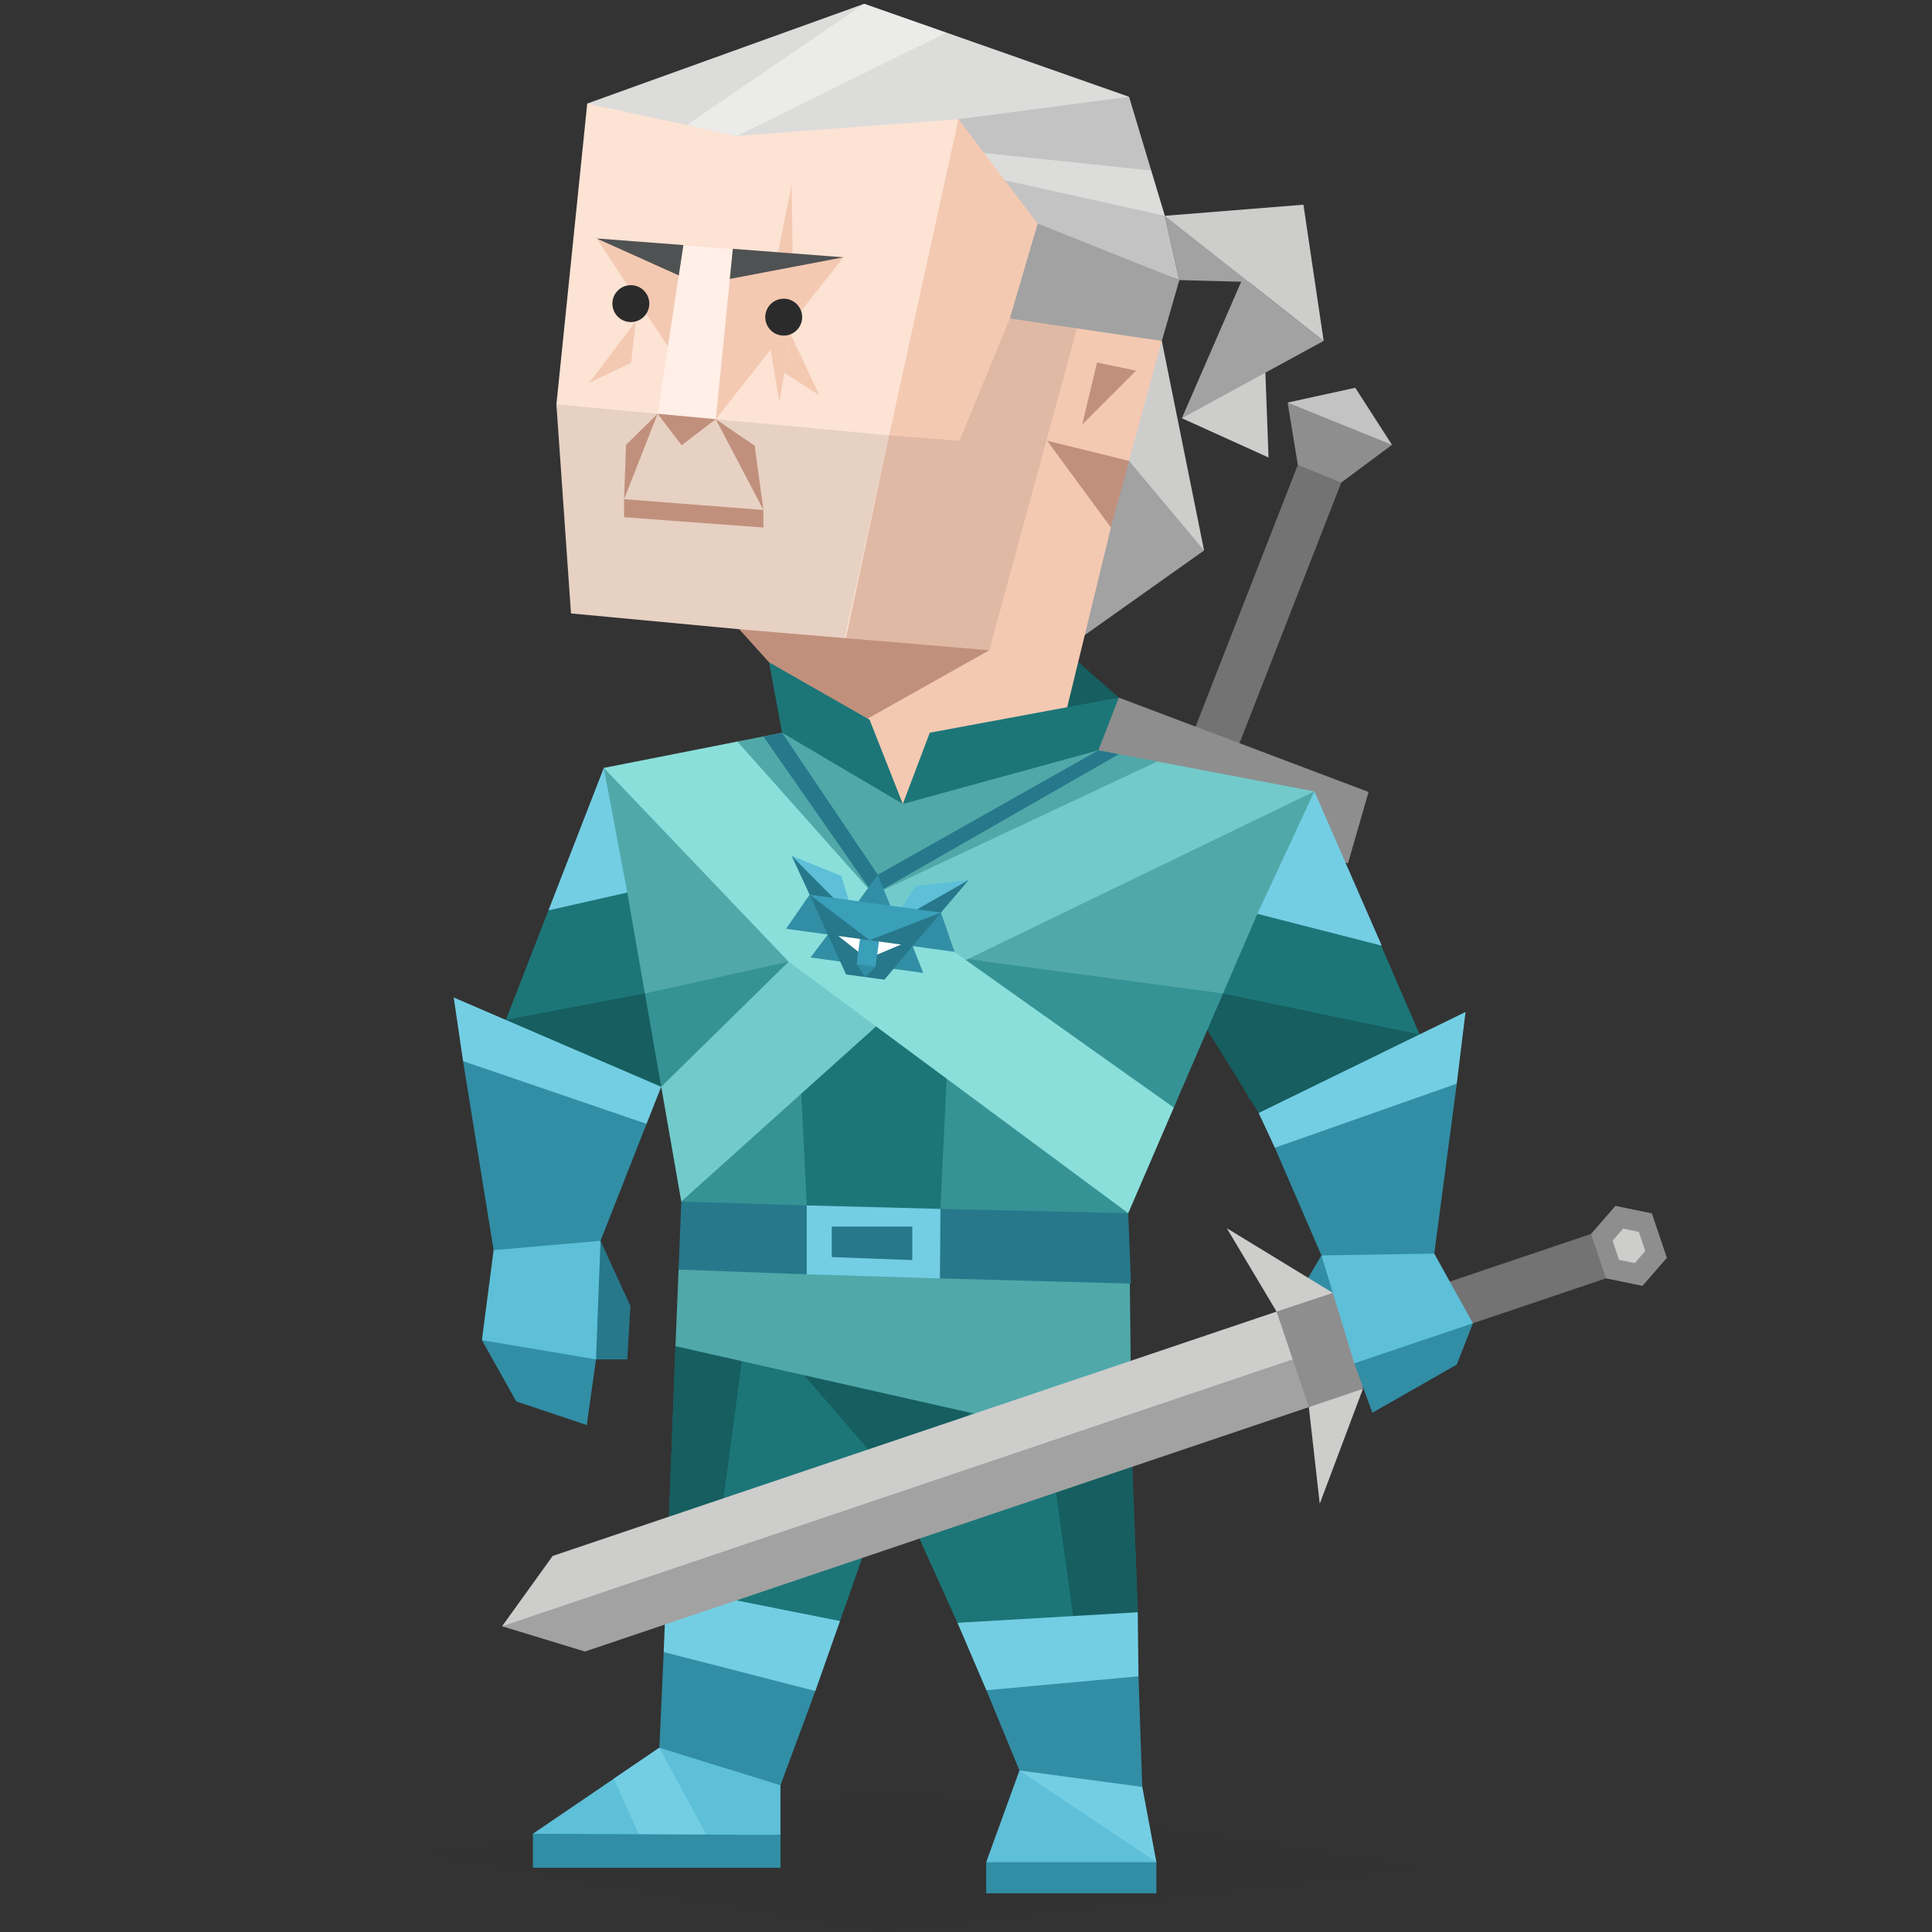 <svg id="illustration_layer_copy_3" data-name="illustration_layer copy 3" xmlns="http://www.w3.org/2000/svg" viewBox="0 0 400 400"><rect x="0" y="0" width="400" height="400" fill="#333333" stroke="none"/><defs><style>.cls-1{fill:#318ea5;}.cls-2,.cls-22{fill:#2b2b2b;}.cls-2{opacity:0.1;}.cls-3{fill:#1c7678;}.cls-4{fill:#165e60;}.cls-5{fill:#73cee4;}.cls-6{fill:#5ebfd8;}.cls-7{fill:#737373;}.cls-8{fill:#8e8e8e;}.cls-9{fill:#c3c3c3;}.cls-10{fill:#50a8a9;}.cls-11{fill:#369395;}.cls-12{fill:#27788b;}.cls-13{fill:#72cacb;}.cls-14{fill:#8bdfdb;}.cls-15{fill:#a2a2a2;}.cls-16{fill:#cdcdcc;}.cls-17{fill:#fce3d4;}.cls-18{fill:#f4c9b2;}.cls-19{fill:#c1907d;}.cls-20{fill:#ffefe7;}.cls-21{fill:#4f5253;}.cls-23{fill:#dcdcdb;}.cls-24{fill:#ebebea;}.cls-25{fill:#fff;}.cls-26{fill:#3a9fb9;}</style></defs><title>sentinels_ISTJ_famous_fictional_geralt_of_rivia_the_witcher</title><polygon class="cls-1" points="273.59 259.92 268.25 268.9 279.7 272.67 273.59 259.92"/><polygon class="cls-2" points="87.75 383.98 185.31 370.62 295.16 386.61 182.75 400 87.75 383.98"/><polygon class="cls-3" points="153.01 257.25 139.85 278.71 137.96 328.45 150.99 356.95 173.91 335.62 184.49 305.56 198.24 335.99 220.45 355.62 235.56 333.8 234.29 300.04 223.82 257.25 153.01 257.25"/><polygon class="cls-4" points="184.49 305.56 200.02 293.44 221.19 272.55 153.01 269.15 167.03 285.36 184.49 305.56"/><polygon class="cls-4" points="234.29 300.04 235.56 333.8 222.9 339.91 216.33 292.13 234.29 300.04"/><polygon class="cls-4" points="154.48 275.3 139.85 278.71 137.96 328.45 146.13 337.62 154.48 275.3"/><polygon class="cls-1" points="204.22 349.95 216.99 342.87 235.71 347.06 236.5 369.96 224.78 371.41 211.07 366.56 204.22 349.95"/><polygon class="cls-5" points="198.24 335.99 235.56 333.8 235.71 347.06 204.22 349.95 198.24 335.99"/><polygon class="cls-1" points="168.81 350.1 161.59 369.62 148.56 369.62 136.51 361.85 137.41 342.04 153.01 341.79 168.81 350.1"/><polygon class="cls-5" points="173.91 335.62 137.96 328.45 137.41 342.04 168.81 350.1 173.91 335.62"/><polygon class="cls-6" points="161.59 369.62 161.59 379.91 118.1 383.18 110.33 379.66 136.51 361.85 161.59 369.62"/><polygon class="cls-6" points="211.07 366.56 204.18 385.55 219.85 388.77 239.42 385.55 234.15 372.63 211.07 366.56"/><polygon class="cls-5" points="211.07 366.56 239.42 385.55 236.5 369.96 211.07 366.56"/><polygon class="cls-5" points="136.51 361.85 146.13 379.66 133.51 382.58 127.09 368.26 136.51 361.85"/><polygon class="cls-1" points="110.33 379.66 161.59 379.91 161.59 386.7 110.33 386.7 110.33 379.66"/><rect class="cls-1" x="204.18" y="385.55" width="35.24" height="6.43"/><polygon class="cls-7" points="255.89 155.75 246.89 152.1 268.7 96.25 274.22 95.56 277.7 99.9 255.89 155.75"/><polygon class="cls-8" points="288.2 92.1 278.39 85.68 266.59 83.35 268.7 96.25 277.7 99.9 288.2 92.1"/><polygon class="cls-8" points="279.08 178.76 221.19 156.64 231.64 144.43 283.35 163.97 279.08 178.76"/><polygon class="cls-9" points="266.59 83.35 280.59 80.28 288.2 92.1 266.59 83.35"/><polygon class="cls-3" points="251.83 208.89 258.59 227.43 280.01 236.63 293.91 214.16 285.98 195.84 270.4 173.67 252.2 189.2 251.83 208.89"/><polygon class="cls-4" points="253.21 205.69 246.89 208.3 260.59 230.43 280.01 236.63 293.91 214.16 253.21 205.69"/><polygon class="cls-5" points="272.13 163.85 286.08 195.79 260.33 189.2 263 175.6 272.13 163.85"/><polygon class="cls-3" points="129.21 167.61 113.55 188.48 102.2 217.68 136.9 225.01 141.05 191.94 129.21 167.61"/><polygon class="cls-4" points="133.52 205.69 104.66 211.13 121.62 223.9 136.9 225.01 141.05 210.76 133.52 205.69"/><polygon class="cls-5" points="129.87 184.79 113.55 188.48 125.01 158.99 131.49 176.41 129.87 184.79"/><polygon class="cls-10" points="272.13 163.85 249.14 165.31 239.59 157.66 227.4 155.35 161.92 151.7 152.66 153.53 141.05 158.99 125.01 158.99 129.87 184.79 129.87 184.79 133.52 205.69 192.27 233.14 253.21 205.69 260.33 189.2 260.33 189.2 272.13 163.85"/><polygon class="cls-11" points="133.52 205.69 163.28 199.1 199.53 198.46 253.21 205.69 243.02 229.31 233.84 238.8 233.59 251.18 185.46 259.92 141.05 248.76 146.13 233.14 136.9 225.01 133.52 205.69"/><polygon class="cls-3" points="164.83 205.22 196.87 204.53 194.71 250.29 185.46 259.92 167.03 249.57 164.83 205.22"/><polygon class="cls-10" points="234.29 300.04 233.92 265.72 187.6 259.54 140.49 262.85 140.49 262.85 139.85 278.71 234.29 300.04"/><polygon class="cls-12" points="141.05 248.76 167.03 249.57 187.32 251.18 194.71 250.29 233.59 251.18 234.15 265.75 194.6 264.68 187.06 263.32 167.03 263.83 140.49 262.85 141.05 248.76"/><polygon class="cls-5" points="167.03 249.57 167.03 263.83 194.6 264.68 194.71 250.29 167.03 249.57"/><polygon class="cls-12" points="172.21 253.94 172.21 260.27 188.88 260.89 188.88 253.94 172.21 253.94"/><polygon class="cls-13" points="272.13 163.85 192.85 202.21 141.05 248.76 136.9 225.01 174.21 188.36 239.59 157.66 272.13 163.85"/><polygon class="cls-14" points="125.01 158.99 163.28 199.1 233.59 251.18 243.02 229.31 180.87 185.22 152.66 153.53 125.01 158.99"/><polygon class="cls-4" points="219.11 133.44 231.64 144.43 205.94 154.14 197.1 140.51 219.11 133.44"/><polygon class="cls-15" points="249.29 113.97 224.23 131.74 221.3 111.73 233.76 95.42 240.54 94.54 249.29 113.97"/><polygon class="cls-16" points="240.54 70.59 249.29 113.97 233.76 95.42 233.76 81.19 240.54 70.59"/><polygon class="cls-16" points="244.69 86.59 262.64 94.72 261.87 74.11 244.69 86.59"/><polygon class="cls-17" points="121.58 21.44 115.2 83.72 121.58 120.58 157.88 122.25 186.92 160.86 214.84 144.11 240.54 70.59 223.22 55.52 198.65 23.67 121.58 21.44"/><polygon class="cls-18" points="198.43 24.67 174.89 132.11 162.87 138.25 173.06 152.48 186.92 166.45 220.43 148.58 230 109.22 228.53 101.31 233.76 95.42 240.54 70.59 224.34 45.46 198.43 24.67"/><polygon class="cls-19" points="216.8 91.25 230 109.22 233.76 95.42 216.8 91.25"/><polygon class="cls-19" points="224.06 87.9 227.13 75.06 235.23 76.73 224.06 87.9"/><polygon class="cls-18" points="174.63 53.27 148.2 86.79 123.53 49.37 174.63 53.27"/><polygon class="cls-17" points="115.2 83.72 184.09 90.13 185.52 106.29 174.89 135.46 153.04 130.27 118.22 127 115.2 83.72"/><polygon class="cls-18" points="184.09 90.13 198.65 91.25 209.07 65.94 218.78 61.84 222.94 68.17 204.82 134.63 174.89 133.23 184.09 90.13"/><polygon class="cls-2" points="115.2 83.72 184.09 90.13 174.89 132.11 153.04 130.27 118.22 127 115.2 83.72"/><polygon class="cls-2" points="184.09 90.13 198.65 91.25 209.07 65.94 218.78 61.84 222.94 68.17 204.82 134.63 174.89 133.23 184.09 90.13"/><polygon class="cls-19" points="153.04 130.27 204.82 134.63 173.06 152.48 153.04 130.27"/><polygon class="cls-18" points="163.91 38.17 158.45 65.66 161.36 83.35 164.26 65.66 163.91 38.17"/><polygon class="cls-19" points="129.21 103.35 158.06 105.59 158.06 109.22 129.21 107.08 129.21 103.35"/><polygon class="cls-18" points="163.68 69.2 169.66 81.85 162.37 77.17 163.68 69.2"/><polygon class="cls-18" points="131.6 66.55 121.99 79.25 130.67 75.11 131.6 66.55"/><polygon class="cls-20" points="151.73 51.52 148.2 86.79 136.16 85.67 141.49 50.74 151.73 51.52"/><polygon class="cls-19" points="148.2 86.79 141.12 92.18 136.16 85.67 148.2 86.79"/><polygon class="cls-21" points="174.63 53.27 151.1 57.75 151.73 51.52 174.63 53.27"/><polygon class="cls-21" points="140.53 57.02 141.49 50.74 123.53 49.37 140.53 57.02"/><circle class="cls-22" cx="162.26" cy="65.66" r="3.82"/><circle class="cls-22" cx="130.61" cy="62.86" r="3.82"/><polygon class="cls-23" points="121.58 21.44 152.57 28.14 198.43 24.67 215.96 26.56 233.76 20.04 195.95 6.75 180.42 6.92 178.93 0.78 121.58 21.44"/><polygon class="cls-24" points="152.57 28.14 195.95 6.75 178.93 0.78 142.18 25.89 152.57 28.14"/><polygon class="cls-9" points="198.43 24.67 203.75 31.67 210.38 35.22 208.05 37.34 214.84 46.29 230.86 53.19 244.17 57.99 241.17 44.67 236.25 38.94 238.35 35.31 233.76 20.04 198.43 24.67"/><polygon class="cls-15" points="214.84 46.29 209.07 65.94 240.54 70.59 244.17 57.99 214.84 46.29"/><polygon class="cls-23" points="203.75 31.67 238.35 35.3 241.17 44.68 208.05 37.34 203.75 31.67"/><polygon class="cls-15" points="241.17 44.68 253.06 49.37 262.3 58.48 244.17 57.99 241.17 44.68"/><polygon class="cls-15" points="274.05 70.58 244.69 86.59 257.36 57.44 274.05 70.58"/><polygon class="cls-16" points="269.86 42.38 274.05 70.58 241.17 44.68 269.86 42.38"/><polygon class="cls-3" points="231.64 144.43 227.4 155.35 186.92 166.45 192.5 151.7 231.64 144.43"/><polygon class="cls-3" points="186.92 166.45 161.92 151.7 159.23 137.13 180.04 149.01 186.92 166.45"/><polygon class="cls-1" points="133.86 232.68 124.33 256.89 114.33 261.75 102.2 258.83 95.87 219.69 117.89 220.92 133.86 232.68"/><polygon class="cls-5" points="93.94 206.52 95.87 219.69 133.86 232.68 133.86 232.68 136.9 225.01 93.94 206.52"/><polygon class="cls-12" points="124.33 256.89 130.52 270.39 129.87 281.44 123.4 281.44 115.42 268.41 118.86 257.37 124.33 256.89"/><polygon class="cls-6" points="124.33 256.89 123.4 281.44 109.64 282.41 99.77 277.47 102.2 258.83 124.33 256.89"/><polygon class="cls-1" points="123.4 281.44 121.48 295.04 106.89 290.15 99.77 277.47 123.4 281.44"/><polygon class="cls-16" points="275.95 267.68 253.99 254.28 264.3 271.55 271.86 270.8 275.95 267.68"/><polygon class="cls-16" points="282.18 287.55 273.24 311.33 270.98 291.33 277.7 287.91 282.18 287.55"/><polygon class="cls-7" points="276.63 283.53 273.53 274.33 329.71 255.37 334.59 258.84 332.82 264.56 276.63 283.53"/><polygon class="cls-8" points="345.11 260.42 342 251.22 334.46 249.66 329.41 255.47 332.51 264.67 340.05 266.23 345.11 260.42"/><polygon class="cls-16" points="340.64 259.01 339.3 255.04 336.05 254.37 333.88 256.88 335.21 260.84 338.46 261.51 340.64 259.01"/><polygon class="cls-8" points="282.18 287.55 282.01 276.92 275.95 267.68 264.3 271.55 264.65 282.45 270.98 291.33 282.18 287.55"/><polygon class="cls-16" points="120.22 336.33 103.95 336.7 114.43 322.14 264.3 271.55 267.64 281.44 262.64 288.26 120.22 336.33"/><polygon class="cls-15" points="121.11 341.93 103.95 336.7 267.64 281.44 270.98 291.33 121.11 341.93"/><polygon class="cls-1" points="263.95 237.63 273.59 259.92 288.09 267.53 296.95 259.54 301.61 224.36 291.77 223.1 263.95 237.63"/><polygon class="cls-5" points="263.95 237.63 301.61 224.36 303.42 209.52 260.59 230.43 263.95 237.63"/><polygon class="cls-6" points="273.59 259.92 280.39 282.26 292.67 280.31 304.95 273.97 296.95 259.54 273.59 259.92"/><polygon class="cls-1" points="304.95 273.97 301.61 282.52 284.14 292.49 280.39 282.26 304.95 273.97"/><polygon class="cls-12" points="227.4 155.35 181.74 181.11 161.92 151.7 158.06 152.48 180.87 185.22 231.64 156.15 227.4 155.35"/><polygon class="cls-1" points="181.74 181.11 177.71 186.61 180.85 189.95 184.33 187.51 181.74 181.11"/><polygon class="cls-6" points="167.63 185.23 163.91 177.19 174.2 181.36 176 187.35 167.63 185.23"/><polygon class="cls-12" points="163.91 177.19 173.67 187.03 167.63 185.23 163.91 177.19"/><polygon class="cls-6" points="194.81 188.94 200.55 182.2 189.51 183.45 186.18 188.74 194.81 188.94"/><polygon class="cls-12" points="200.55 182.2 188.5 189.06 194.81 188.94 200.55 182.2"/><polygon class="cls-1" points="162.74 192.3 197.62 197.07 194.81 188.94 180.9 188.5 167.63 185.23 162.74 192.3"/><polygon class="cls-1" points="171.4 193.49 188.96 195.88 191.14 201.43 167.81 198.24 171.4 193.49"/><polygon class="cls-12" points="167.63 185.23 181.63 187.87 194.81 188.94 183.11 202.83 175.17 201.75 167.63 185.23"/><polygon class="cls-25" points="173.56 193.78 178.06 194.4 179.38 196.07 181.98 194.93 186.55 195.56 179.54 198.5 173.56 193.78"/><polygon class="cls-26" points="177.35 199.59 178.06 194.4 181.98 194.93 181.27 200.13 179.21 200.58 177.35 199.59"/><polygon class="cls-26" points="167.63 185.23 180.02 194.66 194.81 188.94 167.63 185.23"/><polygon class="cls-1" points="179.14 202.29 177.35 199.59 181.27 200.13 179.14 202.29"/><polygon class="cls-19" points="148.2 86.79 156.25 92.28 158.06 105.59 148.2 86.79"/><polygon class="cls-19" points="136.16 85.67 129.61 92.1 129.21 103.35 136.16 85.67"/></svg>